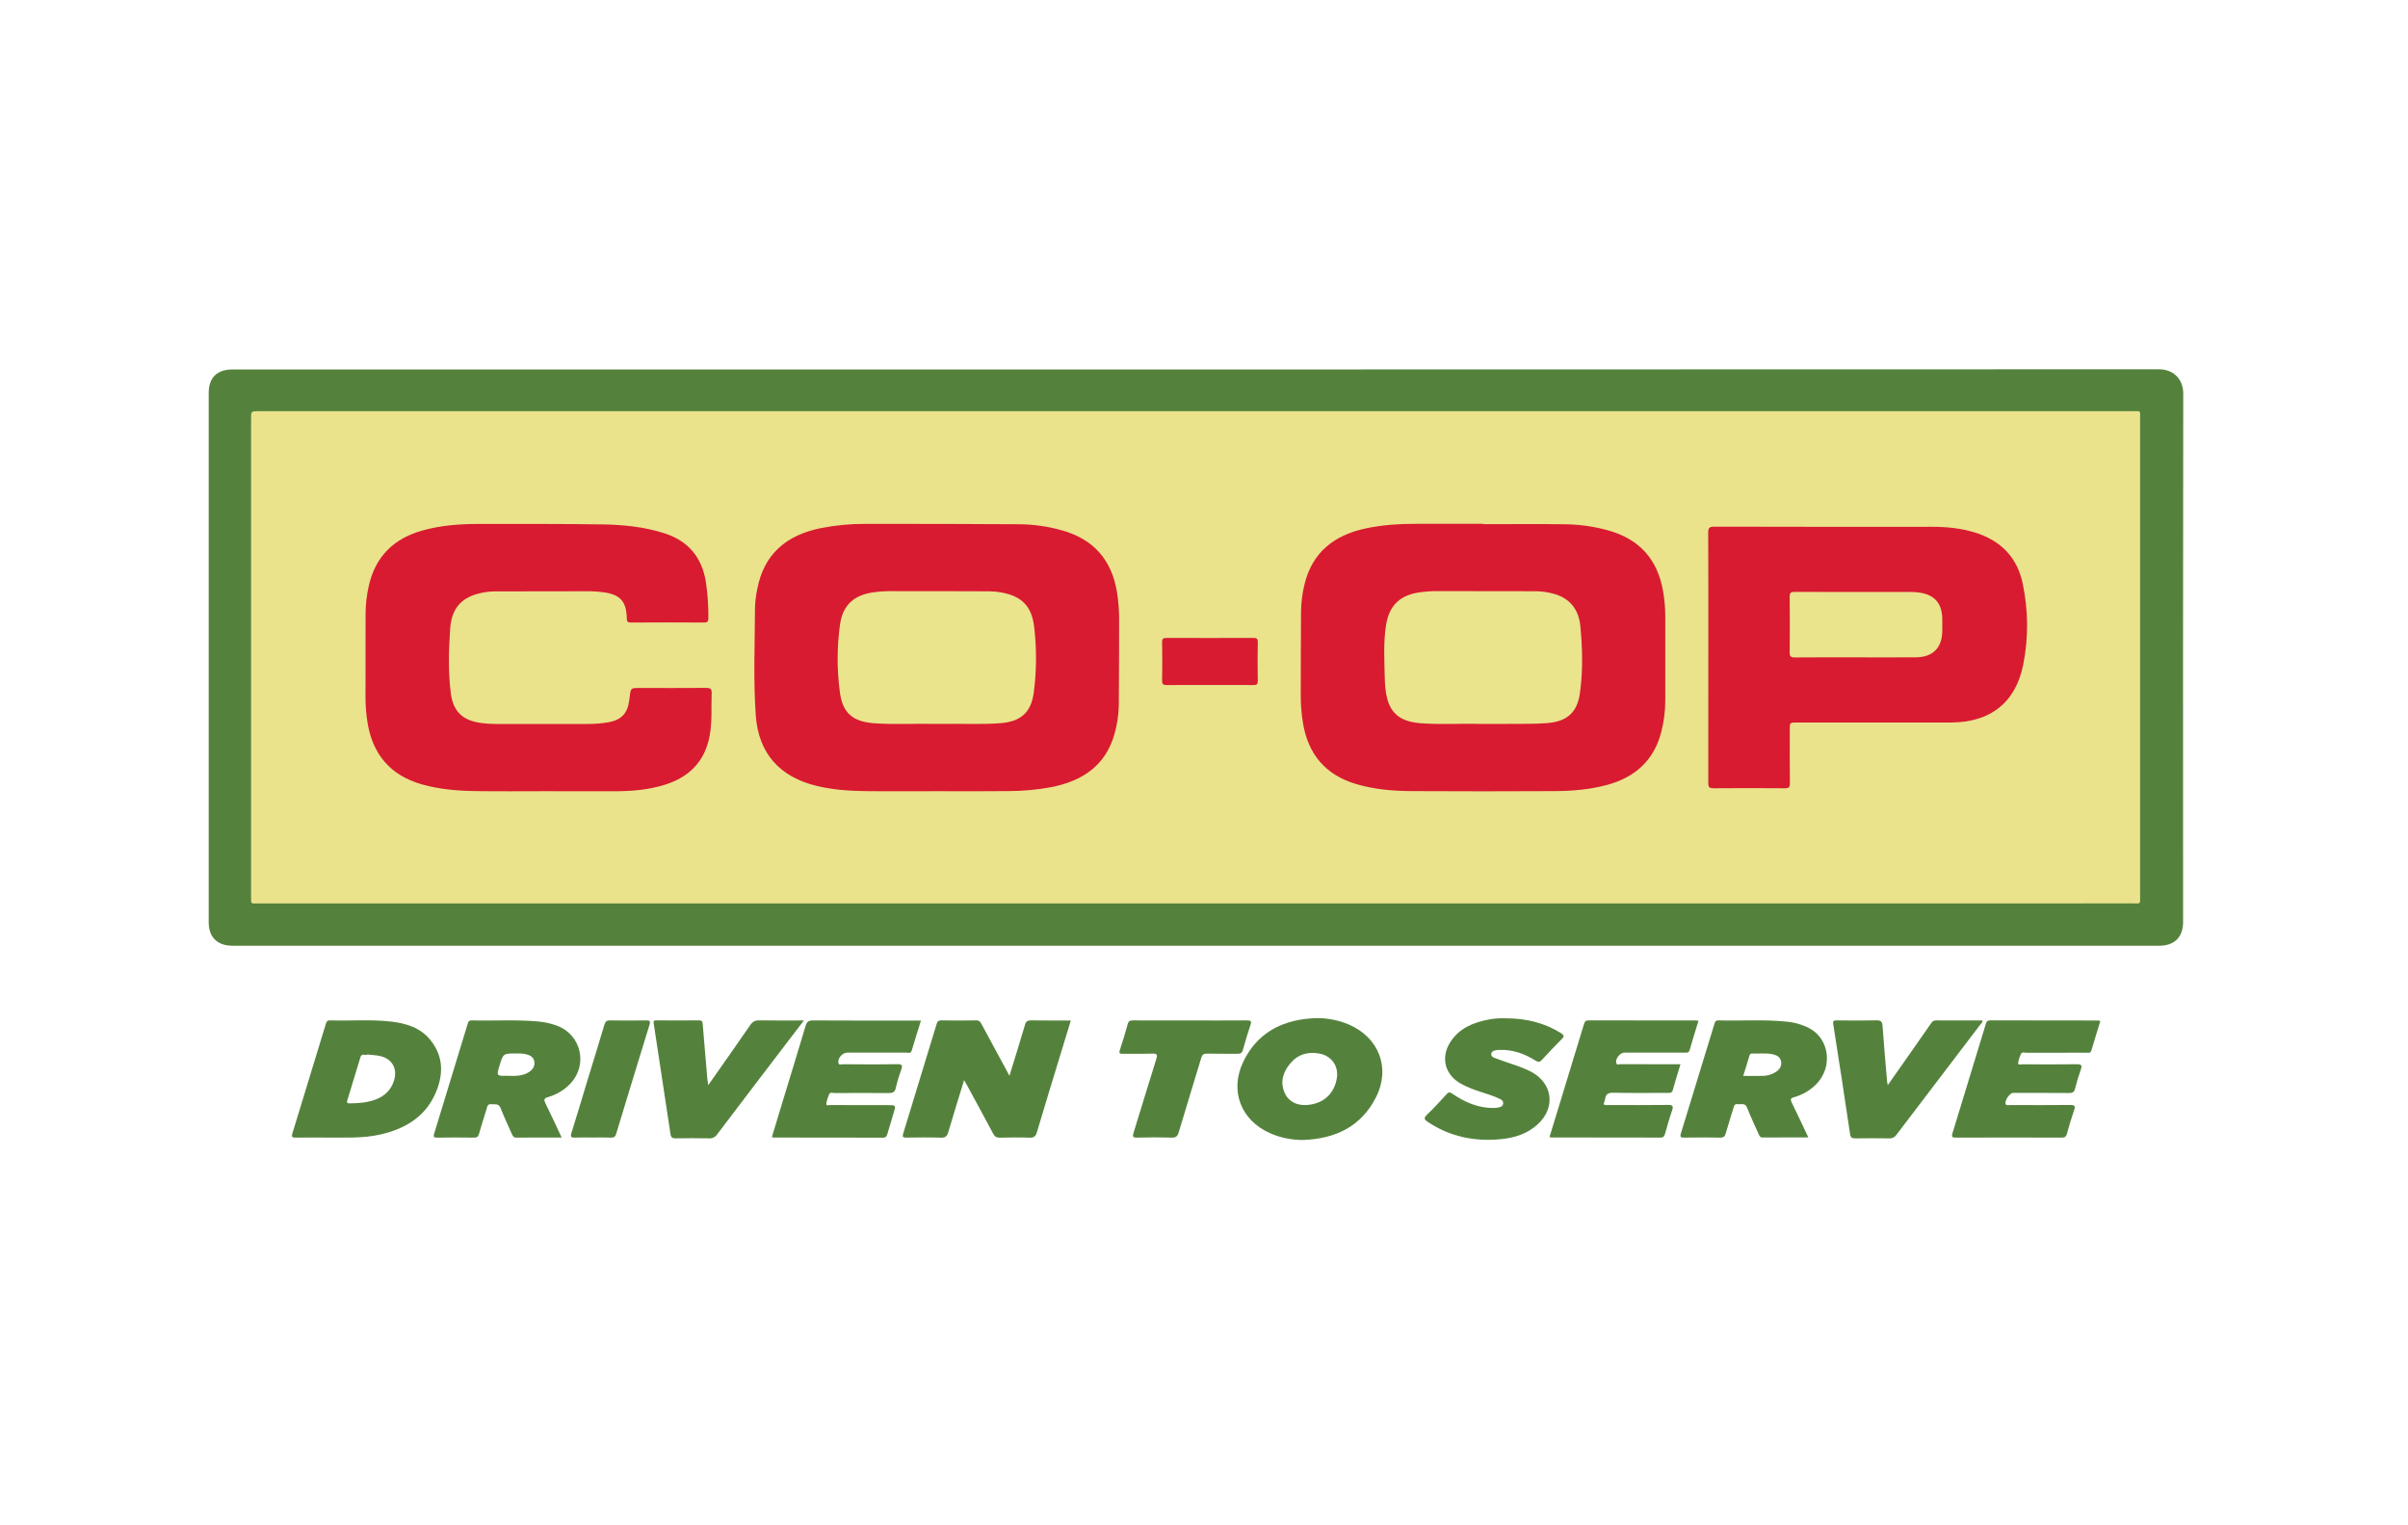 <svg width="150" height="95" viewBox="0 0 150 95" fill="none" xmlns="http://www.w3.org/2000/svg">
<g clip-path="url(#clip0_4544_112029)">
<path d="M74.497 23.012C94.494 23.012 114.491 23.008 134.485 23C135.45 23 136.001 23.68 136 24.505C135.986 35.476 135.983 46.448 135.991 57.419C135.991 58.37 135.451 58.903 134.495 58.903H14.484C13.541 58.903 13.001 58.371 13.001 57.445V24.465C13.001 23.524 13.521 23.012 14.476 23.012H74.497Z" fill="#54823C"/>
<path d="M74.497 56.267H16.096C15.598 56.267 15.64 56.333 15.64 55.83C15.64 45.911 15.64 35.991 15.64 26.071C15.64 25.611 15.64 25.61 16.112 25.61C55.023 25.61 93.934 25.61 132.845 25.61C133.373 25.61 133.312 25.544 133.312 26.067C133.312 35.987 133.312 45.907 133.312 55.827C133.312 56.324 133.37 56.266 132.861 56.266L74.497 56.267Z" fill="#EAE38C"/>
<path d="M64.237 63.551C64.004 63.546 63.911 63.614 63.847 63.834C63.543 64.872 63.218 65.904 62.882 67.001C62.278 65.885 61.714 64.844 61.153 63.803C61.078 63.664 61.018 63.547 60.815 63.551C60.086 63.566 59.356 63.563 58.627 63.551C58.459 63.551 58.395 63.612 58.35 63.759C57.657 66.041 56.961 68.323 56.261 70.605C56.203 70.791 56.238 70.856 56.449 70.852C57.167 70.842 57.886 70.833 58.606 70.856C58.883 70.864 58.993 70.779 59.068 70.523C59.378 69.456 59.712 68.397 60.056 67.272C60.142 67.423 60.203 67.525 60.258 67.628C60.797 68.621 61.337 69.612 61.867 70.609C61.963 70.789 62.069 70.861 62.28 70.856C62.897 70.842 63.515 70.832 64.132 70.856C64.414 70.868 64.516 70.769 64.591 70.517C65.056 68.95 65.535 67.388 66.013 65.824C66.24 65.078 66.468 64.332 66.705 63.558C65.852 63.557 65.044 63.567 64.237 63.551Z" fill="#54823C"/>
<path d="M26.79 64.748C26.184 64.011 25.307 63.738 24.388 63.629C23.114 63.478 21.832 63.59 20.555 63.553C20.368 63.547 20.334 63.648 20.294 63.779C19.603 66.05 18.91 68.32 18.215 70.589C18.147 70.797 18.184 70.854 18.411 70.854C19.061 70.843 19.712 70.85 20.07 70.85C21.486 70.844 22.608 70.911 23.71 70.655C25.199 70.311 26.432 69.598 27.087 68.181C27.632 67.002 27.665 65.81 26.79 64.748ZM24.539 67.317C24.357 67.882 23.974 68.257 23.42 68.472C22.899 68.675 22.353 68.71 21.802 68.72C21.667 68.72 21.58 68.708 21.632 68.538C21.909 67.641 22.182 66.743 22.453 65.844C22.535 65.571 22.761 65.763 22.892 65.678C23.14 65.705 23.376 65.715 23.607 65.758C24.41 65.906 24.788 66.546 24.539 67.317Z" fill="#54823C"/>
<path d="M34.737 63.899C34.361 63.754 33.966 63.662 33.564 63.624C32.175 63.491 30.782 63.59 29.392 63.553C29.212 63.549 29.173 63.634 29.13 63.775C28.441 66.047 27.748 68.318 27.051 70.587C26.989 70.787 27.001 70.856 27.239 70.853C28.002 70.841 28.765 70.843 29.53 70.853C29.706 70.853 29.787 70.803 29.835 70.633C29.982 70.113 30.147 69.597 30.307 69.08C30.354 68.928 30.36 68.743 30.61 68.773C30.829 68.799 31.065 68.7 31.186 69.019C31.394 69.566 31.653 70.093 31.888 70.63C31.943 70.756 31.991 70.855 32.17 70.853C33.089 70.844 34.008 70.849 34.988 70.849C34.637 70.105 34.322 69.412 33.984 68.731C33.876 68.511 33.863 68.409 34.143 68.328C34.684 68.172 35.172 67.874 35.552 67.463C36.621 66.309 36.205 64.47 34.737 63.899ZM33.021 66.719C32.774 66.911 32.482 66.979 32.175 67.004C31.997 67.017 31.817 67.004 31.636 67.004C30.918 67.014 30.918 67.014 31.121 66.354C31.349 65.612 31.349 65.612 32.132 65.611C32.356 65.611 32.579 65.606 32.799 65.667C33.019 65.728 33.222 65.83 33.277 66.077C33.338 66.345 33.231 66.557 33.021 66.719Z" fill="#54823C"/>
<path d="M112.729 64.051C112.271 63.813 111.769 63.669 111.254 63.628C109.855 63.483 108.451 63.591 107.049 63.552C106.857 63.547 106.83 63.654 106.791 63.782C106.097 66.052 105.403 68.322 104.707 70.592C104.64 70.809 104.695 70.858 104.909 70.852C105.661 70.841 106.414 70.838 107.165 70.852C107.382 70.856 107.451 70.769 107.502 70.586C107.651 70.066 107.815 69.55 107.974 69.034C108.016 68.901 108.03 68.739 108.244 68.768C108.458 68.797 108.706 68.668 108.832 68.993C109.048 69.549 109.308 70.087 109.55 70.634C109.599 70.747 109.637 70.847 109.804 70.846C110.733 70.838 111.661 70.842 112.646 70.842C112.283 70.075 111.953 69.364 111.608 68.661C111.519 68.478 111.535 68.399 111.743 68.339C112.276 68.194 112.76 67.911 113.145 67.52C114.178 66.464 113.965 64.726 112.729 64.051ZM110.671 66.73C110.404 66.914 110.085 67.012 109.759 67.009C109.38 67.017 109.001 67.009 108.59 67.009C108.725 66.579 108.853 66.173 108.972 65.764C109.001 65.663 109.039 65.609 109.151 65.614C109.585 65.634 110.022 65.567 110.453 65.668C110.697 65.725 110.893 65.838 110.946 66.099C110.998 66.36 110.885 66.573 110.671 66.73Z" fill="#54823C"/>
<path d="M84.013 63.805C83.257 63.485 82.432 63.357 81.613 63.431C79.719 63.583 78.252 64.421 77.434 66.156C76.595 67.937 77.295 69.755 79.083 70.564C79.741 70.857 80.456 71.006 81.178 71C83.178 70.926 84.783 70.174 85.713 68.341C86.636 66.53 85.9 64.612 84.013 63.805ZM83.278 67.124C83.13 68.148 82.366 68.831 81.227 68.825C80.774 68.813 80.262 68.625 80.013 68.04C79.729 67.365 79.934 66.754 80.381 66.224C80.861 65.656 81.501 65.477 82.227 65.626C82.953 65.775 83.384 66.397 83.279 67.124L83.278 67.124Z" fill="#54823C"/>
<path d="M100.507 68.059C101.629 68.081 102.751 68.067 103.874 68.068C104.021 68.068 104.15 68.084 104.204 67.885C104.346 67.364 104.51 66.851 104.68 66.284H104.303C103.181 66.284 102.059 66.284 100.937 66.28C100.853 66.28 100.722 66.355 100.682 66.211C100.609 65.948 100.911 65.56 101.182 65.56H104.919C105.06 65.56 105.201 65.592 105.256 65.388C105.426 64.784 105.617 64.186 105.802 63.58C105.765 63.569 105.727 63.562 105.688 63.558C103.444 63.558 101.2 63.558 98.956 63.551C98.765 63.551 98.715 63.632 98.668 63.788C98.247 65.184 97.819 66.576 97.393 67.969L96.524 70.811C96.551 70.825 96.58 70.835 96.609 70.843C98.887 70.843 101.165 70.843 103.442 70.851C103.622 70.851 103.673 70.769 103.712 70.632C103.856 70.145 103.986 69.653 104.154 69.174C104.249 68.901 104.217 68.813 103.9 68.817C102.687 68.833 101.477 68.825 100.265 68.822C100.144 68.822 100.019 68.852 99.889 68.781C99.93 68.669 99.963 68.554 99.988 68.438C100.03 68.125 100.197 68.055 100.507 68.059Z" fill="#54823C"/>
<path d="M55.878 66.278C54.745 66.302 53.611 66.288 52.478 66.283C52.395 66.283 52.261 66.35 52.228 66.21C52.161 65.925 52.47 65.562 52.767 65.562C54.002 65.562 55.236 65.562 56.47 65.562C56.589 65.562 56.74 65.628 56.794 65.429C56.974 64.816 57.169 64.207 57.368 63.563H57.005C54.884 63.563 52.763 63.569 50.643 63.555C50.366 63.555 50.259 63.636 50.184 63.888C49.729 65.422 49.255 66.951 48.79 68.482C48.552 69.261 48.316 70.04 48.082 70.819C48.111 70.832 48.141 70.842 48.172 70.848C50.449 70.848 52.726 70.849 55.004 70.856C55.186 70.856 55.231 70.769 55.274 70.634C55.402 70.2 55.532 69.766 55.663 69.332C55.816 68.829 55.818 68.829 55.29 68.829C54.101 68.829 52.912 68.829 51.722 68.825C51.636 68.825 51.465 68.886 51.475 68.754C51.489 68.55 51.572 68.348 51.648 68.155C51.709 68 51.865 68.079 51.975 68.078C53.096 68.072 54.219 68.066 55.34 68.078C55.602 68.082 55.745 68.034 55.802 67.754C55.889 67.377 55.999 67.007 56.134 66.645C56.224 66.382 56.23 66.27 55.878 66.278Z" fill="#54823C"/>
<path d="M130.708 63.559C128.464 63.559 126.22 63.559 123.976 63.551C123.773 63.551 123.736 63.658 123.694 63.797C123.007 66.056 122.318 68.316 121.626 70.576C121.554 70.809 121.601 70.854 121.836 70.853C124.035 70.846 126.235 70.846 128.434 70.853C128.633 70.853 128.707 70.783 128.756 70.608C128.89 70.119 129.032 69.63 129.198 69.151C129.289 68.889 129.249 68.819 128.955 68.819C127.709 68.833 126.461 68.826 125.219 68.822C125.126 68.822 125.002 68.879 124.942 68.771C124.841 68.587 125.18 68.07 125.395 68.07C126.562 68.07 127.729 68.063 128.896 68.075C129.116 68.075 129.207 68.012 129.26 67.809C129.36 67.41 129.474 67.019 129.612 66.636C129.71 66.367 129.68 66.278 129.36 66.283C128.227 66.3 127.093 66.292 125.96 66.286C125.875 66.286 125.703 66.346 125.715 66.22C125.74 66.012 125.804 65.811 125.902 65.625C125.965 65.499 126.127 65.57 126.243 65.57C127.476 65.565 128.711 65.57 129.945 65.564C130.067 65.564 130.214 65.622 130.274 65.432C130.454 64.82 130.646 64.211 130.835 63.594C130.793 63.579 130.751 63.567 130.708 63.559Z" fill="#54823C"/>
<path d="M95.32 66.721C94.959 66.546 94.584 66.397 94.2 66.278C93.829 66.155 93.462 66.02 93.095 65.886C92.985 65.847 92.884 65.777 92.892 65.65C92.903 65.511 93.012 65.443 93.142 65.418C93.231 65.401 93.321 65.392 93.411 65.39C94.237 65.364 94.976 65.628 95.658 66.061C95.826 66.168 95.918 66.155 96.05 66.011C96.454 65.568 96.869 65.133 97.293 64.707C97.458 64.542 97.428 64.465 97.242 64.348C96.197 63.693 95.049 63.425 93.825 63.423C93.466 63.407 93.106 63.431 92.752 63.495C91.775 63.678 90.898 64.035 90.342 64.907C89.722 65.879 90.009 66.953 91.025 67.508C91.411 67.709 91.815 67.875 92.232 68.004C92.644 68.141 93.066 68.258 93.457 68.456C93.562 68.508 93.64 68.577 93.637 68.71C93.632 68.859 93.534 68.927 93.409 68.96C93.302 68.988 93.191 69.003 93.08 69.005C92.095 69.03 91.247 68.649 90.46 68.114C90.307 68.01 90.233 68.013 90.11 68.149C89.714 68.586 89.316 69.022 88.889 69.428C88.659 69.647 88.733 69.737 88.952 69.882C90.344 70.807 91.883 71.114 93.531 70.945C94.36 70.861 95.132 70.613 95.763 70.047C96.939 68.99 96.731 67.435 95.32 66.721Z" fill="#54823C"/>
<path d="M123.487 63.557C122.52 63.557 121.556 63.561 120.592 63.553C120.425 63.553 120.358 63.64 120.28 63.752C119.818 64.417 119.354 65.08 118.888 65.743C118.47 66.341 118.052 66.931 117.593 67.586C117.57 67.46 117.556 67.41 117.552 67.36C117.455 66.205 117.35 65.051 117.268 63.895C117.249 63.634 117.174 63.543 116.894 63.549C116.065 63.569 115.234 63.562 114.404 63.553C114.202 63.553 114.167 63.599 114.198 63.795C114.558 66.073 114.907 68.353 115.246 70.634C115.279 70.852 115.36 70.9 115.566 70.9C116.273 70.89 116.982 70.888 117.686 70.9C117.774 70.906 117.862 70.888 117.94 70.849C118.019 70.81 118.085 70.751 118.132 70.678C119.871 68.388 121.613 66.1 123.357 63.814C123.413 63.743 123.514 63.685 123.487 63.557Z" fill="#54823C"/>
<path d="M50.077 63.557C49.11 63.557 48.206 63.568 47.302 63.551C47.036 63.545 46.881 63.63 46.733 63.846C45.885 65.077 45.022 66.298 44.116 67.589C44.09 67.39 44.068 67.269 44.057 67.15C43.961 66.038 43.865 64.928 43.776 63.816C43.763 63.657 43.757 63.55 43.541 63.55C42.654 63.561 41.768 63.559 40.882 63.55C40.693 63.55 40.702 63.617 40.724 63.765C41.077 66.055 41.425 68.347 41.768 70.64C41.799 70.85 41.894 70.902 42.098 70.899C42.782 70.886 43.467 70.884 44.151 70.899C44.255 70.907 44.359 70.888 44.453 70.842C44.546 70.796 44.625 70.726 44.681 70.64C46.311 68.489 47.946 66.341 49.587 64.197L50.077 63.557Z" fill="#54823C"/>
<path d="M77.427 65.376C77.57 64.855 77.727 64.337 77.899 63.825C77.978 63.59 77.905 63.551 77.68 63.553C76.503 63.562 75.324 63.557 74.147 63.557C72.958 63.557 71.769 63.561 70.579 63.553C70.395 63.553 70.301 63.59 70.249 63.78C70.1 64.322 69.939 64.862 69.76 65.396C69.688 65.61 69.76 65.634 69.948 65.631C70.555 65.623 71.161 65.641 71.768 65.622C72.056 65.613 72.123 65.661 72.029 65.959C71.546 67.487 71.092 69.016 70.614 70.545C70.536 70.795 70.575 70.86 70.849 70.852C71.555 70.832 72.265 70.83 72.969 70.852C73.248 70.862 73.349 70.773 73.425 70.52C73.882 68.975 74.365 67.438 74.826 65.894C74.888 65.686 74.977 65.618 75.195 65.623C75.823 65.638 76.451 65.623 77.079 65.633C77.285 65.637 77.373 65.573 77.427 65.376Z" fill="#54823C"/>
<path d="M40.271 63.553C39.52 63.563 38.769 63.566 38.018 63.553C37.799 63.548 37.712 63.615 37.651 63.819C37.303 64.992 36.938 66.16 36.581 67.331C36.253 68.407 35.936 69.487 35.597 70.559C35.516 70.812 35.581 70.862 35.824 70.851C36.183 70.835 36.542 70.847 36.903 70.847C37.284 70.847 37.665 70.837 38.049 70.852C38.236 70.859 38.326 70.805 38.381 70.623C39.072 68.343 39.768 66.065 40.471 63.788C40.523 63.593 40.467 63.55 40.271 63.553Z" fill="#54823C"/>
<path d="M92.398 32.646C94.115 32.646 95.831 32.629 97.548 32.653C98.413 32.668 99.272 32.789 100.106 33.014C102.106 33.545 103.253 34.826 103.598 36.824C103.689 37.347 103.734 37.877 103.733 38.407C103.729 40.164 103.733 41.922 103.733 43.68C103.729 44.311 103.649 44.939 103.494 45.55C103.045 47.345 101.864 48.417 100.081 48.894C99.022 49.176 97.938 49.266 96.85 49.272C93.876 49.288 90.902 49.288 87.927 49.272C86.772 49.265 85.622 49.168 84.503 48.84C82.565 48.271 81.492 46.979 81.166 45.042C81.069 44.453 81.022 43.857 81.027 43.26C81.033 41.524 81.027 39.789 81.045 38.054C81.054 37.501 81.125 36.951 81.256 36.413C81.74 34.388 83.12 33.32 85.11 32.903C86.135 32.687 87.175 32.626 88.22 32.625C89.613 32.622 91.005 32.622 92.396 32.625L92.398 32.646Z" fill="#D81B31"/>
<path d="M58.373 49.277C56.88 49.277 55.387 49.291 53.895 49.273C52.883 49.26 51.878 49.188 50.891 48.953C48.559 48.397 47.241 46.905 47.077 44.541C46.922 42.312 47.022 40.077 47.03 37.846C47.042 37.459 47.089 37.074 47.171 36.696C47.58 34.515 48.979 33.328 51.125 32.894C52.038 32.713 52.967 32.624 53.899 32.628C57.109 32.628 60.318 32.628 63.528 32.651C64.404 32.662 65.274 32.786 66.117 33.021C68.115 33.567 69.243 34.867 69.577 36.862C69.672 37.452 69.717 38.048 69.712 38.645C69.705 40.392 69.712 42.138 69.693 43.885C69.685 44.505 69.594 45.12 69.424 45.716C68.866 47.687 67.427 48.641 65.491 49.024C64.609 49.188 63.714 49.271 62.816 49.271C61.336 49.289 59.854 49.277 58.373 49.277Z" fill="#D81B31"/>
<path d="M34.063 49.277C32.592 49.277 31.121 49.293 29.651 49.272C28.517 49.255 27.39 49.167 26.29 48.855C24.305 48.291 23.213 46.975 22.892 45C22.806 44.465 22.765 43.924 22.768 43.382C22.768 41.668 22.768 39.954 22.772 38.24C22.774 37.631 22.846 37.025 22.986 36.432C23.405 34.649 24.536 33.539 26.307 33.043C27.453 32.72 28.624 32.633 29.804 32.632C32.375 32.632 34.946 32.623 37.516 32.661C38.817 32.681 40.112 32.808 41.366 33.206C42.88 33.685 43.72 34.713 43.97 36.238C44.081 36.981 44.133 37.733 44.126 38.484C44.126 38.689 44.083 38.775 43.851 38.773C42.334 38.763 40.819 38.763 39.303 38.773C39.086 38.773 39.048 38.695 39.044 38.503C39.023 37.454 38.625 37.019 37.576 36.886C37.31 36.849 37.041 36.828 36.772 36.824C34.785 36.824 32.798 36.827 30.811 36.833C30.463 36.837 30.116 36.886 29.781 36.977C28.718 37.255 28.13 37.916 28.043 39.15C27.948 40.48 27.914 41.825 28.079 43.157C28.224 44.321 28.821 44.879 29.994 45.033C30.284 45.07 30.575 45.089 30.866 45.09C32.764 45.095 34.662 45.095 36.559 45.09C37.019 45.095 37.478 45.058 37.932 44.98C38.692 44.836 39.085 44.427 39.19 43.67C39.204 43.571 39.217 43.47 39.229 43.374C39.292 42.849 39.292 42.849 39.845 42.849C41.226 42.849 42.608 42.855 43.988 42.844C44.239 42.844 44.341 42.889 44.331 43.165C44.299 44.048 44.369 44.933 44.208 45.812C43.909 47.442 42.912 48.43 41.333 48.901C40.412 49.176 39.464 49.269 38.509 49.279C37.029 49.289 35.546 49.277 34.063 49.277Z" fill="#D81B31"/>
<path d="M106.415 40.965C106.415 38.366 106.421 35.767 106.408 33.168C106.408 32.877 106.481 32.801 106.779 32.802C111.314 32.812 115.85 32.815 120.385 32.81C121.261 32.81 122.131 32.899 122.976 33.152C124.613 33.642 125.658 34.702 125.999 36.349C126.351 38.011 126.362 39.724 126.033 41.39C125.555 43.771 123.98 44.994 121.517 44.999C118.317 45.004 115.118 45.004 111.919 44.999C111.491 44.999 111.49 44.999 111.49 45.432C111.49 46.549 111.483 47.666 111.496 48.783C111.5 49.029 111.435 49.097 111.181 49.095C109.698 49.083 108.216 49.083 106.736 49.095C106.456 49.095 106.411 49.004 106.412 48.758C106.419 46.162 106.415 43.563 106.415 40.965Z" fill="#D81B31"/>
<path d="M75.359 42.664C74.474 42.664 73.588 42.658 72.703 42.669C72.484 42.669 72.385 42.635 72.39 42.386C72.406 41.589 72.404 40.797 72.39 40.002C72.39 39.778 72.463 39.729 72.676 39.73C74.469 39.737 76.262 39.737 78.055 39.73C78.254 39.73 78.355 39.753 78.351 39.992C78.335 40.797 78.338 41.603 78.351 42.409C78.351 42.617 78.284 42.669 78.081 42.667C77.174 42.659 76.266 42.664 75.359 42.664Z" fill="#D81B31"/>
<path d="M92.117 45.086C91.062 45.053 89.758 45.141 88.46 45.042C88.259 45.026 88.06 44.995 87.864 44.949C87.093 44.769 86.618 44.292 86.418 43.538C86.294 43.072 86.267 42.599 86.257 42.125C86.236 41.054 86.17 39.979 86.342 38.916C86.544 37.676 87.24 37.037 88.508 36.881C88.785 36.842 89.065 36.82 89.345 36.815C91.455 36.815 93.565 36.817 95.674 36.823C96.022 36.828 96.369 36.874 96.706 36.962C97.779 37.227 98.342 37.95 98.443 38.991C98.578 40.387 98.613 41.796 98.414 43.19C98.24 44.404 97.585 44.951 96.333 45.039C95.964 45.065 95.591 45.079 95.225 45.081C94.271 45.09 93.315 45.086 92.117 45.086Z" fill="#EAE48D"/>
<path d="M58.319 45.086C57.038 45.056 55.757 45.136 54.483 45.048C53.135 44.956 52.483 44.425 52.316 43.099C52.128 41.695 52.133 40.272 52.33 38.87C52.507 37.673 53.206 37.053 54.429 36.888C54.718 36.845 55.008 36.822 55.3 36.818C57.421 36.815 59.541 36.819 61.662 36.828C61.909 36.832 62.155 36.857 62.398 36.904C63.647 37.135 64.28 37.76 64.424 39.075C64.582 40.427 64.573 41.792 64.395 43.141C64.222 44.396 63.573 44.948 62.288 45.044C61.123 45.131 59.956 45.064 58.79 45.085C58.633 45.087 58.476 45.086 58.319 45.086Z" fill="#EAE48D"/>
<path d="M115.647 40.941C114.366 40.941 113.085 40.935 111.808 40.947C111.565 40.947 111.48 40.898 111.483 40.639C111.498 39.478 111.496 38.317 111.483 37.156C111.483 36.918 111.562 36.864 111.79 36.864C114.192 36.872 116.594 36.868 118.995 36.87C119.141 36.87 119.287 36.877 119.432 36.891C120.473 36.994 120.983 37.544 120.989 38.566C120.989 38.821 120.993 39.075 120.989 39.329C120.967 40.357 120.394 40.93 119.351 40.939C118.116 40.949 116.882 40.941 115.647 40.941Z" fill="#EAE48D"/>
</g>
<defs>
<clipPath id="clip0_4544_112029">
<rect width="123" height="48" fill="white" transform="translate(13 23)"/>
</clipPath>
</defs>
</svg>
